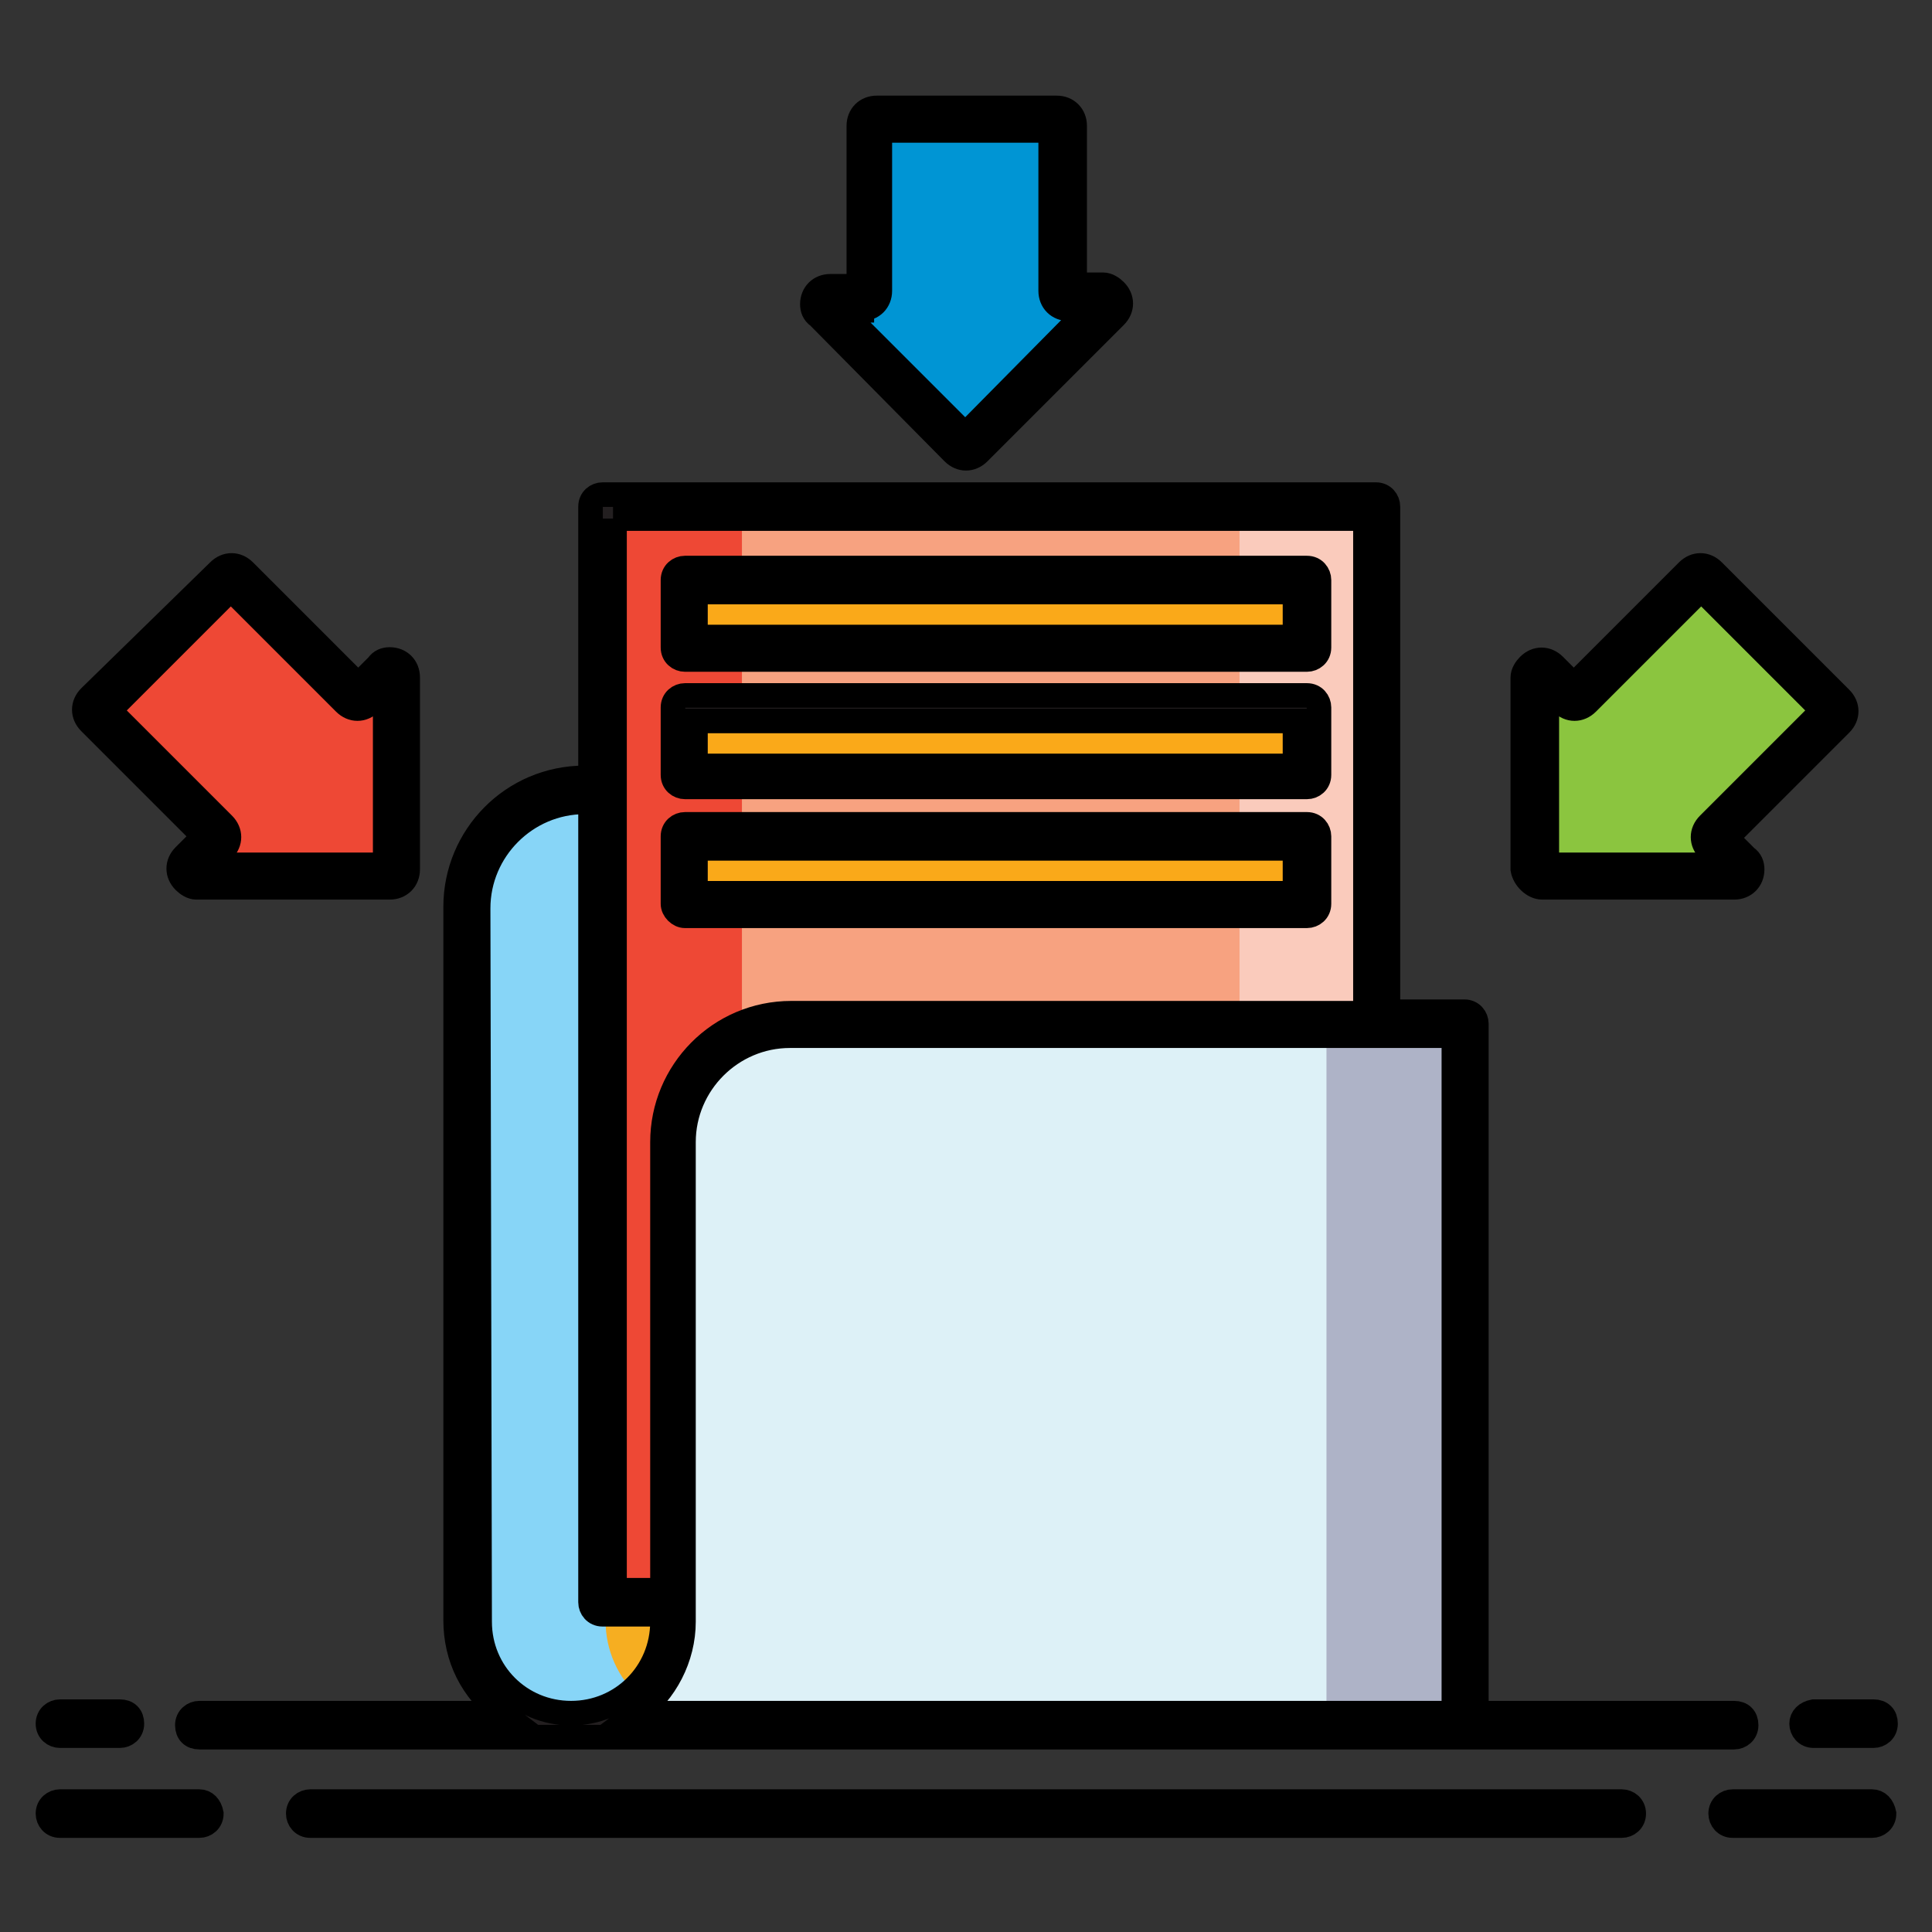 <svg xmlns="http://www.w3.org/2000/svg" xmlns:xlink="http://www.w3.org/1999/xlink" x="0px" y="0px" viewBox="0 0 128.9 128.9" style="enable-background:new 0 0 128.9 128.9;" xml:space="preserve"><rect x="0" y="0" width="128.9" height="128.9" fill="#333333" stroke="none"/><style type="text/css">	.st0{fill:#F6AE21;}	.st1{fill:#87D5F7;}	.st2{fill:#F7A280;}	.st3{fill:#EE4835;}	.st4{fill:#FACBBC;}	.st5{fill:#DDF1F7;}	.st6{fill:#AEB3C7;}	.st7{fill:#FAA919;}	.st8{fill:#0095D4;}	.st9{fill:#8BC53F;}	.st10{fill:#231F20;stroke:#000000;stroke-width:1.64;stroke-miterlimit:10;}</style><g id="Layer_1">	<g id="Layer_1_00000067201261014163434450000015719023365741306513_">	</g>	<g id="svg8">	</g>	<g id="svg3357">	</g>	<g id="Line_Color">	</g>	<g id="svg2163">	</g>	<path class="st0" d="M44.9,108.1v-32c0-4.3,3.5-7.9,7.9-7.9h34.4l-5.4-7.1H65.2l-7.9-8.5H39c-4.3,0-7.9,3.5-7.9,7.9v47.6   c0,3.8,3.1,6.9,6.9,6.9C41.8,115,44.9,111.9,44.9,108.1L44.9,108.1z"></path>	<path class="st1" d="M40.4,108.1V60.6c0-4.3,3.5-7.9,7.9-7.9H39c-4.3,0-7.9,3.5-7.9,7.9v47.6c0,3.8,3.1,6.9,6.9,6.9   c1.7,0,3.4-0.6,4.7-1.8C41.2,111.9,40.4,110.1,40.4,108.1z"></path>	<path class="st2" d="M40.2,33.8h51.7v73H40.2L40.2,33.8z"></path>	<path class="st3" d="M40.2,33.8h9.3v73h-9.3V33.8z"></path>	<path class="st4" d="M82.7,33.8h9.3v73h-9.3V33.8z"></path>	<path class="st5" d="M87.1,68.3H52.8c-4.3,0-7.9,3.5-7.9,7.9v32c0,3.8-3.1,6.9-6.9,6.9h59.8V68.3L87.1,68.3z"></path>	<path class="st6" d="M88.5,68.3h9.3V115h-9.3V68.3z"></path>	<path class="st7" d="M45.7,38.8h41.5v4.5H45.7L45.7,38.8z"></path>	<path class="st7" d="M45.7,47.3h41.5v4.5H45.7L45.7,47.3z"></path>	<path class="st7" d="M45.7,55.8h41.5v4.5H45.7L45.7,55.8z"></path>	<path class="st8" d="M58,19.4v-11C58,8.2,58.2,8,58.4,8h12c0.2,0,0.4,0.2,0.4,0.4v11c0,0.2,0.2,0.4,0.4,0.4h2.2   c0.2,0,0.4,0.2,0.4,0.5c0,0.1,0,0.2-0.1,0.3l-9.1,9.1c-0.2,0.2-0.5,0.2-0.6,0l-9.1-9.1c-0.2-0.2-0.2-0.5,0-0.6   c0.1-0.1,0.2-0.1,0.3-0.1h2.2C57.8,19.9,58,19.7,58,19.4z"></path>	<path class="st9" d="M114.5,55.5l7.8-7.8c0.2-0.2,0.2-0.5,0-0.6l-8.5-8.5c-0.2-0.2-0.5-0.2-0.6,0l-7.8,7.8c-0.2,0.2-0.5,0.2-0.6,0   l-1.5-1.5c-0.2-0.2-0.5-0.2-0.6,0c-0.1,0.1-0.1,0.2-0.1,0.3V58c0,0.2,0.2,0.4,0.4,0.4h12.8c0.2,0,0.4-0.2,0.4-0.5   c0-0.1,0-0.2-0.1-0.3l-1.5-1.5C114.4,55.9,114.4,55.7,114.5,55.5L114.5,55.5z"></path>	<path class="st3" d="M14.4,55.5l-7.8-7.8c-0.2-0.2-0.2-0.5,0-0.6l8.5-8.5c0.2-0.2,0.5-0.2,0.6,0l7.8,7.8c0.2,0.2,0.5,0.2,0.6,0   l1.5-1.5c0.2-0.2,0.5-0.2,0.6,0c0.1,0.1,0.1,0.2,0.1,0.3V58c0,0.2-0.2,0.4-0.4,0.4H13.1c-0.2,0-0.4-0.2-0.4-0.5   c0-0.1,0-0.2,0.1-0.3l1.5-1.5C14.5,55.9,14.5,55.7,14.4,55.5L14.4,55.5z"></path>	<g>		<path class="st10" d="M33.5,114.3H13.3c-0.4,0-0.8,0.3-0.8,0.8s0.3,0.8,0.8,0.8h102.4c0.4,0,0.8-0.3,0.8-0.8s-0.3-0.8-0.8-0.8    H98.5v-46c0-0.4-0.3-0.8-0.8-0.8h-5.1V33.8c0-0.4-0.3-0.8-0.8-0.8H40.2c-0.4,0-0.8,0.3-0.8,0.8v18.1H39c-4.8,0-8.6,3.9-8.6,8.6    v47.6C30.4,110.6,31.5,112.8,33.5,114.3L33.5,114.3z M97,114.3H42.5c1.9-1.4,3.1-3.7,3.1-6.1v-32c0-3.9,3.2-7.1,7.1-7.1H97V114.3z     M40.9,34.6h50.2v33H52.8c-4.8,0-8.6,3.9-8.6,8.6v29.9h-3.2V34.6z M31.9,60.6c0-3.9,3.2-7.1,7.1-7.1h0.4v53.4    c0,0.4,0.3,0.8,0.8,0.8h4v0.5c0,3.4-2.7,6.1-6.1,6.1c-3.4,0-6.1-2.7-6.1-6.1L31.9,60.6z"></path>		<path class="st10" d="M45.7,44h41.5c0.4,0,0.8-0.3,0.8-0.8v-4.5c0-0.4-0.3-0.8-0.8-0.8H45.7c-0.4,0-0.8,0.3-0.8,0.8v4.5    C44.9,43.7,45.3,44,45.7,44L45.7,44z M46.4,39.5h40v3h-40L46.4,39.5z"></path>		<path class="st10" d="M45.7,52.5h41.5c0.4,0,0.8-0.3,0.8-0.8v-4.5c0-0.4-0.3-0.8-0.8-0.8H45.7c-0.4,0-0.8,0.3-0.8,0.8v4.5    C44.9,52.2,45.3,52.5,45.7,52.5L45.7,52.5z M46.4,48.1h40v3h-40L46.4,48.1z"></path>		<path class="st10" d="M45.7,61.1h41.5c0.4,0,0.8-0.3,0.8-0.8l0,0v-4.5c0-0.4-0.3-0.8-0.8-0.8H45.7c-0.4,0-0.8,0.3-0.8,0.8v4.5    C44.9,60.7,45.3,61.1,45.7,61.1L45.7,61.1L45.7,61.1z M46.4,56.6h40v3h-40L46.4,56.6z"></path>		<path class="st10" d="M13.3,120.2H4c-0.4,0-0.8,0.3-0.8,0.8c0,0.4,0.3,0.8,0.8,0.8h9.3c0.4,0,0.8-0.3,0.8-0.8    C14,120.5,13.7,120.2,13.3,120.2z"></path>		<path class="st10" d="M124.9,120.2h-9.3c-0.4,0-0.8,0.3-0.8,0.8c0,0.4,0.3,0.8,0.8,0.8h9.3c0.4,0,0.8-0.3,0.8-0.8    C125.6,120.5,125.3,120.2,124.9,120.2z"></path>		<path class="st10" d="M108.2,120.2H20.7c-0.4,0-0.8,0.3-0.8,0.8c0,0.4,0.3,0.8,0.8,0.8h87.5c0.4,0,0.8-0.3,0.8-0.8    C109,120.5,108.6,120.2,108.2,120.2z"></path>		<path class="st10" d="M4,115.8h4c0.4,0,0.8-0.3,0.8-0.8s-0.3-0.8-0.8-0.8H4c-0.4,0-0.8,0.3-0.8,0.8S3.6,115.8,4,115.8L4,115.8z"></path>		<path class="st10" d="M120.2,115c0,0.4,0.3,0.8,0.8,0.8h4c0.4,0,0.8-0.3,0.8-0.8s-0.3-0.8-0.8-0.8h-4    C120.5,114.3,120.2,114.6,120.2,115z"></path>		<path class="st10" d="M63.6,30.2c0.5,0.5,1.2,0.5,1.7,0l9.1-9.1c0.5-0.5,0.5-1.2,0-1.7c-0.2-0.2-0.5-0.4-0.8-0.4h-1.9V8.4    c0-0.7-0.5-1.2-1.2-1.2h-12c-0.7,0-1.2,0.5-1.2,1.2v10.7h-1.9c-0.7,0-1.2,0.5-1.2,1.2c0,0.3,0.1,0.6,0.4,0.8L63.6,30.2z     M57.5,20.6c0.7,0,1.2-0.5,1.2-1.2V8.7h11.4v10.7c0,0.7,0.5,1.2,1.2,1.2h1.4L64.4,29l-8.3-8.3H57.5z"></path>		<path class="st10" d="M102.9,59.2h12.8c0.7,0,1.2-0.5,1.2-1.2c0-0.3-0.1-0.6-0.4-0.8l-1.3-1.3l7.6-7.6c0.5-0.5,0.5-1.2,0-1.7    c0,0,0,0,0,0l-8.5-8.5c-0.5-0.5-1.2-0.5-1.7,0l-7.6,7.6l-1.3-1.3c-0.5-0.5-1.2-0.5-1.7,0c-0.2,0.2-0.4,0.5-0.4,0.8V58    C101.7,58.6,102.3,59.2,102.9,59.2L102.9,59.2z M103.2,45.9l1,1c0.5,0.5,1.2,0.5,1.7,0l7.6-7.6l8.1,8.1L114,55    c-0.5,0.5-0.5,1.2,0,1.7c0,0,0,0,0,0l1,1h-11.8L103.2,45.9z"></path>		<path class="st10" d="M13.6,55.8l-1.3,1.3c-0.5,0.5-0.5,1.2,0,1.7c0.2,0.2,0.5,0.4,0.8,0.4H26c0.7,0,1.2-0.5,1.2-1.2V45.2    c0-0.7-0.5-1.2-1.2-1.2c-0.3,0-0.6,0.1-0.8,0.4l-1.3,1.3l-7.6-7.6c-0.5-0.5-1.2-0.5-1.7,0L6,46.5c-0.5,0.5-0.5,1.2,0,1.7    c0,0,0,0,0,0L13.6,55.8z M15.4,39.3l7.6,7.6c0.5,0.5,1.2,0.5,1.7,0l1-1v11.8H13.9l1-1c0.5-0.5,0.5-1.2,0-1.7c0,0,0,0,0,0l-7.6-7.6    L15.4,39.3z"></path>	</g></g><g id="Capa_1"></g><g id="svg4251"></g><g id="Layer_5"></g><g id="_x31_2_Empowerment"></g><g id="svg2799"></g></svg>